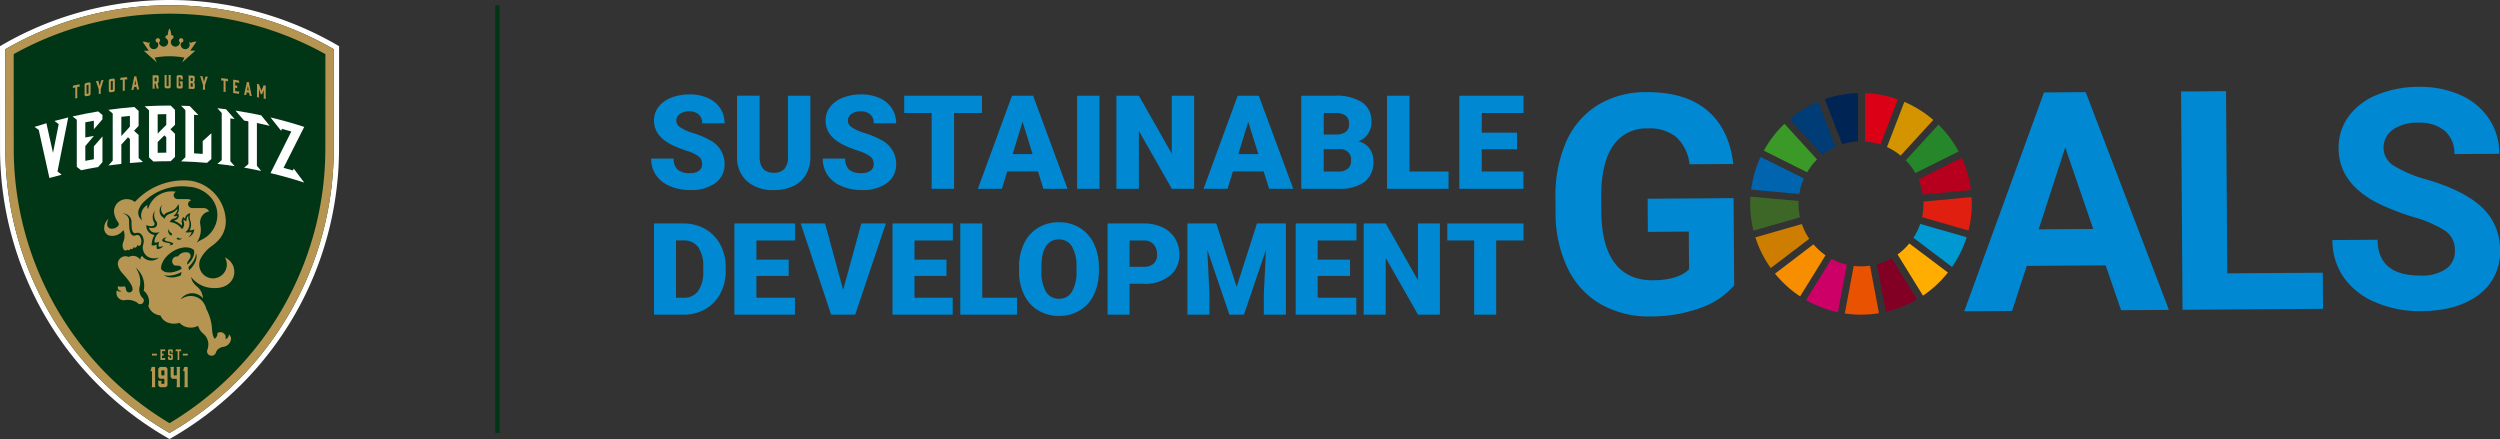 <svg xmlns="http://www.w3.org/2000/svg" width="541.857" height="95.16" viewBox="0 0 541.857 95.16">
  <rect x="0" y="0" width="541.857" height="95.16" fill="#333333" stroke="none"/>
  <g id="グループ_2203" data-name="グループ 2203" transform="translate(-321.103 -51.001)">
    <g id="グループ_2191" data-name="グループ 2191">
      <g id="グループ_2190" data-name="グループ 2190">
        <path id="パス_6276" data-name="パス 6276" d="M696.975,112.83a16.922,16.922,0,0,1-7.408,4.942,31.2,31.2,0,0,1-10.647,1.811,21.105,21.105,0,0,1-10.791-2.608,17.876,17.876,0,0,1-7.2-7.734,27.4,27.4,0,0,1-2.665-11.973l-.022-3.218a29.088,29.088,0,0,1,2.3-12.283,17.673,17.673,0,0,1,6.835-7.977,19.851,19.851,0,0,1,10.527-2.818q8.415-.057,13.188,3.924t5.7,11.644l-9.488.065a9.432,9.432,0,0,0-2.917-5.927,9.185,9.185,0,0,0-6.138-1.843,8.646,8.646,0,0,0-7.547,3.788q-2.574,3.756-2.556,11.132l.021,3.022q.051,7.443,2.9,11.225t8.312,3.746q5.492-.039,7.816-2.394l-.056-8.156-8.871.06-.049-7.182,18.62-.127Z" fill="#0089d2"/>
        <path id="パス_6277" data-name="パス 6277" d="M777.483,108.511l-17.093.117-3.183,9.771-10.367.071,17.291-47.436,9.034-.061L791.2,118.167l-10.366.071Zm-14.515-7.8,11.829-.081-6.068-17.67Z" fill="#0089d2"/>
        <path id="パス_6278" data-name="パス 6278" d="M803.849,110.249l20.7-.141.053,7.831-30.449.208-.323-47.315,9.749-.067Z" fill="#0089d2"/>
        <path id="パス_6279" data-name="パス 6279" d="M853.179,105.33A5,5,0,0,0,851.2,101.1a25.582,25.582,0,0,0-7.041-3.072,49.73,49.73,0,0,1-8.048-3.179q-8.09-4.3-8.139-11.676a11.42,11.42,0,0,1,2.114-6.855,14.1,14.1,0,0,1,6.174-4.739,23.368,23.368,0,0,1,9.072-1.751,21.246,21.246,0,0,1,9.046,1.774,14.383,14.383,0,0,1,6.194,5.141,13.569,13.569,0,0,1,2.246,7.589l-9.75.067a6.377,6.377,0,0,0-2.081-5.039,8.415,8.415,0,0,0-5.764-1.765,9,9,0,0,0-5.547,1.549,4.767,4.767,0,0,0-1.955,3.995,4.562,4.562,0,0,0,2.35,3.851,26.222,26.222,0,0,0,6.86,2.878q8.335,2.446,12.164,6.124a12.364,12.364,0,0,1,3.865,9.2,11.383,11.383,0,0,1-4.582,9.667q-4.623,3.525-12.487,3.579a24.162,24.162,0,0,1-9.958-1.931,15.73,15.73,0,0,1-6.877-5.429,14.019,14.019,0,0,1-2.412-8.043l9.782-.067q.054,7.833,9.412,7.768a9.111,9.111,0,0,0,5.418-1.45A4.6,4.6,0,0,0,853.179,105.33Z" fill="#0089d2"/>
      </g>
      <path id="パス_6280" data-name="パス 6280" d="M712.785,88.337a13.68,13.68,0,0,1,2.153-2.77l-7.059-7.74A24.164,24.164,0,0,0,703.4,83.66Z" fill="#3a9927"/>
      <path id="パス_6281" data-name="パス 6281" d="M730.09,82.868a13.473,13.473,0,0,1,2.96,1.855l7.079-7.729a24.08,24.08,0,0,0-6.274-3.914Z" fill="#d39400"/>
      <path id="パス_6282" data-name="パス 6282" d="M746.3,85.2l-9.383,4.677a13.4,13.4,0,0,1,.94,3.315L748.3,92.2A23.82,23.82,0,0,0,746.3,85.2" fill="#b7001e"/>
      <path id="パス_6283" data-name="パス 6283" d="M736.246,88.517l9.381-4.676a24.113,24.113,0,0,0-4.383-5.821l-7.079,7.727a13.6,13.6,0,0,1,2.081,2.77" fill="#25862a"/>
      <path id="パス_6284" data-name="パス 6284" d="M710.921,95.184c0-.211.007-.422.016-.632L700.5,93.618c-.033.517-.053,1.039-.053,1.566a24.055,24.055,0,0,0,.711,5.807L711.238,98.1a13.58,13.58,0,0,1-.317-2.914" fill="#3d6726"/>
      <path id="パス_6285" data-name="パス 6285" d="M734.932,103.764a13.7,13.7,0,0,1-2.546,2.395l5.512,8.924a24.216,24.216,0,0,0,5.4-5.012Z" fill="#ffad00"/>
      <path id="パス_6286" data-name="パス 6286" d="M738,95.184a13.4,13.4,0,0,1-.31,2.88l10.081,2.9a23.929,23.929,0,0,0,.7-5.777c0-.495-.016-.985-.047-1.474l-10.438.986c.006.163.009.325.009.488" fill="#e01f10"/>
      <path id="パス_6287" data-name="パス 6287" d="M714.162,103.964l-8.344,6.341a24.209,24.209,0,0,0,5.449,4.937l5.511-8.915a13.637,13.637,0,0,1-2.616-2.363" fill="#f68e00"/>
      <path id="パス_6288" data-name="パス 6288" d="M711.09,93.046a13.365,13.365,0,0,1,1-3.363l-9.379-4.672a23.845,23.845,0,0,0-2.07,7.1Z" fill="#0064ae"/>
      <path id="パス_6289" data-name="パス 6289" d="M736.616,115.891l-5.5-8.913a13.452,13.452,0,0,1-3.212,1.305l1.943,10.31a23.85,23.85,0,0,0,6.773-2.7" fill="#830025"/>
      <path id="パス_6290" data-name="パス 6290" d="M737.293,99.524a13.525,13.525,0,0,1-1.466,3.017l8.371,6.314a23.923,23.923,0,0,0,3.168-6.436Z" fill="#0098d1"/>
      <path id="パス_6291" data-name="パス 6291" d="M726.416,108.584a13.511,13.511,0,0,1-1.953.143,13.672,13.672,0,0,1-1.577-.094l-1.941,10.31a24.127,24.127,0,0,0,7.411-.058Z" fill="#e85200"/>
      <path id="パス_6292" data-name="パス 6292" d="M725.328,81.669a13.444,13.444,0,0,1,3.351.647l3.766-9.785a23.819,23.819,0,0,0-7.117-1.347Z" fill="#db0015"/>
      <path id="パス_6293" data-name="パス 6293" d="M721.394,108.375a13.43,13.43,0,0,1-3.324-1.257l-5.515,8.919a23.922,23.922,0,0,0,6.9,2.637Z" fill="#cd0068"/>
      <path id="パス_6294" data-name="パス 6294" d="M720.393,82.268a13.423,13.423,0,0,1,3.421-.609V71.175a23.928,23.928,0,0,0-7.212,1.314Z" fill="#002555"/>
      <path id="パス_6295" data-name="パス 6295" d="M713.244,102.759a13.466,13.466,0,0,1-1.6-3.2l-10.075,2.891A23.933,23.933,0,0,0,704.9,109.1Z" fill="#cd7d00"/>
      <path id="パス_6296" data-name="パス 6296" d="M716.072,84.562a13.588,13.588,0,0,1,2.9-1.757l-3.788-9.774a24.01,24.01,0,0,0-6.18,3.785Z" fill="#003d76"/>
      <path id="パス_6297" data-name="パス 6297" d="M473.283,86.557a2,2,0,0,0-.755-1.663,9.42,9.42,0,0,0-2.653-1.233,25.184,25.184,0,0,1-3.1-1.233q-3.921-1.925-3.921-5.293a4.744,4.744,0,0,1,.977-2.958,6.319,6.319,0,0,1,2.764-2,10.753,10.753,0,0,1,4.018-.713,9.394,9.394,0,0,1,3.9.776,6.171,6.171,0,0,1,2.681,2.209,5.77,5.77,0,0,1,.956,3.277H473.3a2.441,2.441,0,0,0-.755-1.912,2.948,2.948,0,0,0-2.044-.679,3.325,3.325,0,0,0-2.058.575,1.694,1.694,0,0,0,.077,2.868,10.45,10.45,0,0,0,2.923,1.3,17.9,17.9,0,0,1,3.437,1.448,5.774,5.774,0,0,1,3.269,5.195,4.926,4.926,0,0,1-1.995,4.157,8.872,8.872,0,0,1-5.473,1.51,10.862,10.862,0,0,1-4.44-.879,6.7,6.7,0,0,1-2.993-2.411,6.281,6.281,0,0,1-1.005-3.527h4.878a3.1,3.1,0,0,0,.838,2.391,3.965,3.965,0,0,0,2.722.768,3.136,3.136,0,0,0,1.906-.519A1.716,1.716,0,0,0,473.283,86.557Z" fill="#0089d2"/>
      <path id="パス_6298" data-name="パス 6298" d="M496.747,71.746v13.2a7.59,7.59,0,0,1-.956,3.886,6.187,6.187,0,0,1-2.743,2.5,9.664,9.664,0,0,1-4.226.859,8.349,8.349,0,0,1-5.806-1.912,6.819,6.819,0,0,1-2.161-5.237v-13.3h4.891v13.4q.082,3.312,3.076,3.311a2.98,2.98,0,0,0,2.286-.831,3.887,3.887,0,0,0,.776-2.7V71.746Z" fill="#0089d2"/>
      <path id="パス_6299" data-name="パス 6299" d="M510.471,86.557a2,2,0,0,0-.755-1.663,9.443,9.443,0,0,0-2.654-1.233,25.18,25.18,0,0,1-3.1-1.233q-3.921-1.925-3.921-5.293a4.75,4.75,0,0,1,.977-2.958,6.325,6.325,0,0,1,2.764-2,10.752,10.752,0,0,1,4.018-.713,9.394,9.394,0,0,1,3.9.776,6.179,6.179,0,0,1,2.682,2.209,5.778,5.778,0,0,1,.956,3.277h-4.85a2.437,2.437,0,0,0-.755-1.912,2.944,2.944,0,0,0-2.043-.679,3.323,3.323,0,0,0-2.058.575,1.693,1.693,0,0,0,.076,2.868,10.458,10.458,0,0,0,2.924,1.3,17.884,17.884,0,0,1,3.436,1.448,5.774,5.774,0,0,1,3.27,5.195,4.926,4.926,0,0,1-1.995,4.157,8.876,8.876,0,0,1-5.473,1.51,10.867,10.867,0,0,1-4.441-.879,6.7,6.7,0,0,1-2.992-2.411,6.281,6.281,0,0,1-1.005-3.527H504.3a3.1,3.1,0,0,0,.838,2.391,3.966,3.966,0,0,0,2.723.768,3.134,3.134,0,0,0,1.9-.519A1.716,1.716,0,0,0,510.471,86.557Z" fill="#0089d2"/>
      <path id="パス_6300" data-name="パス 6300" d="M533.948,75.5h-6.055V91.919H523.03V75.5h-5.944V71.746h16.862Z" fill="#0089d2"/>
      <path id="パス_6301" data-name="パス 6301" d="M546.078,88.15h-6.664l-1.164,3.769h-5.2l7.4-20.173h4.572l7.455,20.173h-5.224Zm-5.5-3.754h4.336l-2.175-7Z" fill="#0089d2"/>
      <path id="パス_6302" data-name="パス 6302" d="M559.413,91.919h-4.849V71.746h4.849Z" fill="#0089d2"/>
      <path id="パス_6303" data-name="パス 6303" d="M579.926,91.919h-4.835l-7.15-12.553V91.919h-4.863V71.746h4.863L575.077,84.3V71.746h4.849Z" fill="#0089d2"/>
      <path id="パス_6304" data-name="パス 6304" d="M594.994,88.15h-6.665l-1.164,3.769h-5.2l7.4-20.173h4.573L601.4,91.919h-5.224Zm-5.5-3.754h4.337l-2.176-7Z" fill="#0089d2"/>
      <path id="パス_6305" data-name="パス 6305" d="M603.147,91.919V71.746h7.247a10.265,10.265,0,0,1,5.923,1.427,4.748,4.748,0,0,1,2.03,4.143,4.8,4.8,0,0,1-.721,2.674,4.2,4.2,0,0,1-2.12,1.635,4.255,4.255,0,0,1,2.425,1.551,4.518,4.518,0,0,1,.845,2.771A5.344,5.344,0,0,1,616.9,90.4a8.932,8.932,0,0,1-5.563,1.517Zm4.863-11.763h2.536a3.6,3.6,0,0,0,2.272-.584,2.068,2.068,0,0,0,.679-1.681,2.178,2.178,0,0,0-.734-1.842,3.934,3.934,0,0,0-2.369-.562H608.01Zm0,3.187v4.835H611.2a3.034,3.034,0,0,0,2.023-.6,2.113,2.113,0,0,0,.707-1.7,2.236,2.236,0,0,0-2.508-2.535Z" fill="#0089d2"/>
      <path id="パス_6306" data-name="パス 6306" d="M626.6,88.178h8.465v3.741H621.734V71.746H626.6Z" fill="#0089d2"/>
      <path id="パス_6307" data-name="パス 6307" d="M649.909,83.357h-7.648v4.821h9.034v3.741H637.4V71.746h13.924V75.5h-9.06v4.253h7.648Z" fill="#0089d2"/>
      <path id="パス_6308" data-name="パス 6308" d="M462.858,119.2V99.438h6.367a9.365,9.365,0,0,1,4.711,1.187,8.365,8.365,0,0,1,3.265,3.353,10.137,10.137,0,0,1,1.187,4.854v.909a10.179,10.179,0,0,1-1.147,4.867,8.38,8.38,0,0,1-3.231,3.367,9.147,9.147,0,0,1-4.649,1.228Zm4.765-16.087v12.422h1.656a3.71,3.71,0,0,0,3.15-1.459,7.154,7.154,0,0,0,1.1-4.338v-.855a7.1,7.1,0,0,0-1.1-4.317,3.773,3.773,0,0,0-3.2-1.453Z" fill="#0089d2"/>
      <path id="パス_6309" data-name="パス 6309" d="M492.046,110.814h-7v4.724H493.4V119.2h-13.12V99.438H493.43v3.678h-8.381v4.168h7Z" fill="#0089d2"/>
      <path id="パス_6310" data-name="パス 6310" d="M503.852,113.827l3.937-14.389h5.322L506.459,119.2h-5.213l-6.6-19.765h5.281Z" fill="#0089d2"/>
      <path id="パス_6311" data-name="パス 6311" d="M526.244,110.814h-6.929v4.724H527.6V119.2H514.55V99.438h13.078v3.678h-8.313v4.168h6.929Z" fill="#0089d2"/>
      <path id="パス_6312" data-name="パス 6312" d="M534,115.538h7.541V119.2H529.239V99.438H534Z" fill="#0089d2"/>
      <path id="パス_6313" data-name="パス 6313" d="M559.273,109.727a11.656,11.656,0,0,1-1.073,5.119,7.924,7.924,0,0,1-3.047,3.427,8.479,8.479,0,0,1-4.5,1.2,8.608,8.608,0,0,1-4.48-1.161A7.9,7.9,0,0,1,543.125,115a11.323,11.323,0,0,1-1.148-4.955v-1.113a11.7,11.7,0,0,1,1.066-5.125,7.912,7.912,0,0,1,3.055-3.428,8.544,8.544,0,0,1,4.527-1.208,8.458,8.458,0,0,1,4.48,1.195,8.049,8.049,0,0,1,3.062,3.4,11.392,11.392,0,0,1,1.106,5.057Zm-4.847-.828a8.315,8.315,0,0,0-.984-4.473,3.157,3.157,0,0,0-2.817-1.527q-3.583,0-3.788,5.376l-.013,1.452a8.547,8.547,0,0,0,.964,4.467,3.15,3.15,0,0,0,2.864,1.561,3.113,3.113,0,0,0,2.783-1.534,8.312,8.312,0,0,0,.991-4.412Z" fill="#0089d2"/>
      <path id="パス_6314" data-name="パス 6314" d="M565.93,112.5V119.2h-4.765V99.438h7.887a9.2,9.2,0,0,1,4.012.834,6.289,6.289,0,0,1,2.7,2.376,6.481,6.481,0,0,1,.957,3.5,5.717,5.717,0,0,1-2.07,4.622,8.589,8.589,0,0,1-5.681,1.731Zm0-3.679h3.122a2.95,2.95,0,0,0,2.112-.692,2.577,2.577,0,0,0,.726-1.955,3.179,3.179,0,0,0-.747-2.213,2.647,2.647,0,0,0-2.036-.842H565.93Z" fill="#0089d2"/>
      <path id="パス_6315" data-name="パス 6315" d="M584.729,99.438l4.412,13.752,4.4-13.752h6.272V119.2h-4.778v-4.615l.461-9.449L590.716,119.2h-3.15l-4.792-14.077.462,9.462V119.2h-4.765V99.438Z" fill="#0089d2"/>
      <path id="パス_6316" data-name="パス 6316" d="M613.716,110.814H606.7v4.724h8.375V119.2h-13.14V99.438H615.1v3.678h-8.4v4.168h7.017Z" fill="#0089d2"/>
      <path id="パス_6317" data-name="パス 6317" d="M633.184,119.2h-4.738l-7-12.3v12.3h-4.765V99.438h4.765l6.991,12.3v-12.3h4.751Z" fill="#0089d2"/>
      <path id="パス_6318" data-name="パス 6318" d="M651.321,103.116h-5.932V119.2h-4.766V103.116H634.8V99.438h16.521Z" fill="#0089d2"/>
    </g>
    <g id="グループ_2202" data-name="グループ 2202">
      <path id="パス_6319" data-name="パス 6319" d="M394.027,60.68a72.449,72.449,0,0,0-72.354,0l-.57.33.01,22.165a72.3,72.3,0,0,0,36.165,62.653l.572.333h0l.572-.333a72.3,72.3,0,0,0,36.164-62.652L394.6,61.01Z" fill="#fff"/>
      <path id="パス_6320" data-name="パス 6320" d="M357.851,144.84a71.158,71.158,0,0,0,35.594-61.665l.01-21.507a71.1,71.1,0,0,0-35.6-9.525h0a71.1,71.1,0,0,0-35.605,9.525l.01,21.507a71.159,71.159,0,0,0,35.6,61.665Z" fill="#003615"/>
      <path id="パス_6321" data-name="パス 6321" d="M357.851,53.97a69.4,69.4,0,0,1,33.777,8.761l-.01,20.444A69.324,69.324,0,0,1,357.85,142.72a69.33,69.33,0,0,1-33.768-59.546l-.009-20.443A69.393,69.393,0,0,1,357.85,53.97h0m0-1.827h0a71.1,71.1,0,0,0-35.605,9.525l.01,21.507a71.159,71.159,0,0,0,35.6,61.665h0a71.158,71.158,0,0,0,35.594-61.665l.01-21.507a71.1,71.1,0,0,0-35.6-9.525Z" fill="#b69451"/>
      <path id="パス_6322" data-name="パス 6322" d="M364.444,101.823" fill="#b19050"/>
      <path id="パス_6323" data-name="パス 6323" d="M363.67,60.054h-.009a1.821,1.821,0,0,0-1.208.262.419.419,0,0,0-.382-.15.96.96,0,0,1,.151.516.971.971,0,0,1-.809.957.9.9,0,0,1-.157.016c-.015,0-.031,0-.047,0q-.06,0-.12-.012a.964.964,0,0,1-.7-1.409.479.479,0,0,0,.077-.007l.012,0h0a.482.482,0,0,0,.374-.428c0-.015,0-.029,0-.044a.483.483,0,0,0-.925-.195.474.474,0,0,0-.042.195.482.482,0,0,0,.219.4.986.986,0,0,1-.054.284c-.011.03-.022.061-.036.09s-.019.035-.028.052a.886.886,0,0,1-.074.117c-.009.013-.02.024-.03.036a.91.91,0,0,1-.1.1c-.013.012-.027.023-.041.034a1.066,1.066,0,0,1-.111.079c-.011.007-.023.012-.035.019a.969.969,0,1,1-.9-1.714.532.532,0,0,0,.022-.24.468.468,0,0,0-.345-.393.4.4,0,0,0-.179,0c.007-.073.01-.152.01-.238a2.918,2.918,0,0,0-.361-1.213,2.9,2.9,0,0,0-.362,1.213c0,.086,0,.165.011.238a.4.4,0,0,0-.179,0,.467.467,0,0,0-.345.393.518.518,0,0,0,.021.24.969.969,0,1,1-.9,1.714c-.012-.007-.024-.012-.035-.019a.958.958,0,0,1-.11-.079l-.042-.034a1.147,1.147,0,0,1-.1-.1c-.01-.012-.02-.023-.029-.036a.886.886,0,0,1-.074-.117c-.01-.017-.02-.034-.029-.052s-.024-.06-.035-.09a.987.987,0,0,1-.055-.284.48.48,0,0,0,.219-.4.49.49,0,0,0-.041-.195.484.484,0,0,0-.926.195.327.327,0,0,0,.005.044.481.481,0,0,0,.374.428h0l.011,0a.49.49,0,0,0,.077.007.962.962,0,0,1-.7,1.409,1.162,1.162,0,0,1-.12.012l-.046,0a.9.9,0,0,1-.157-.016.967.967,0,0,1-.659-1.473.416.416,0,0,0-.381.15,1.824,1.824,0,0,0-1.208-.262h-.01l1.325,1.936h-1.09l2.848,2.556-.482-1.048a17.139,17.139,0,0,1,6.438,0l-.483,1.048,2.848-2.556h-1.09Z" fill="#b69451"/>
      <g id="グループ_2192" data-name="グループ 2192">
        <path id="パス_6324" data-name="パス 6324" d="M341.446,82.732v2.781q-.927.162-1.852.344v-3.2q.926-1.11,1.854-2.2-.928.164-1.854.345V77.508q.926-.182,1.853-.345,0,.928,0,1.856.93-1.09,1.862-2.164v-.927q-.465-.392-.93-.779-2.79.462-5.556,1.091.462.358.923.723v10.2l.924.732q1.848-.383,3.709-.69.465-.54.93-1.077V80.566Q342.377,81.64,341.446,82.732Z" fill="#fff"/>
        <path id="パス_6325" data-name="パス 6325" d="M333.561,88.176q.459.342.917.689-1.335.341-2.663.72-1.162-5.233-2.318-10.437c-.3-.215-.6-.427-.906-.639q1.281-.416,2.57-.794.714,3.21,1.43,6.434.618-3.129,1.239-6.249-.459-.344-.916-.682,1.484-.405,2.978-.761Q334.724,82.3,333.561,88.176Z" fill="#fff"/>
        <path id="パス_6326" data-name="パス 6326" d="M352.462,74.032q2.814-.159,5.632-.151.471.465.941.935v3.238q-.5.484-1,.975.5.494,1,.992v5q-.47.457-.939.92-1.88,0-3.757.064-.469-.447-.939-.889v-10.2Q352.931,74.469,352.462,74.032Zm2.816,5.913q.931-.946,1.864-1.873V75.741q-.932.006-1.864.031Zm1.444.391q-.721.722-1.444,1.454v2.329q.931-.026,1.864-.032V80.748Z" fill="#fff"/>
        <path id="パス_6327" data-name="パス 6327" d="M347.4,80.486q.928-1.024,1.858-2.029V76.126q-.93.084-1.858.187Zm-2.8,6.382q.467-.529.933-1.054V75.609q-.467-.4-.933-.8,2.8-.395,5.607-.621.471.426.94.857v3.239q-.5.527-.994,1.058.5.45.994.907v5c.313.288.625.576.938.867q-1.414.085-2.826.215v-5.2l-.42-.376q-.719.781-1.438,1.574v4.186Q346,86.672,344.6,86.868Z" fill="#fff"/>
        <path id="パス_6328" data-name="パス 6328" d="M379.552,78.269q-1.38-.327-2.767-.611v9.278q.462.558.923,1.121-1.847-.4-3.7-.72l.928-.762V77.3q-.464-.085-.928-.166-.928-1.087-1.86-2.157,2.793.428,5.565,1.024Q378.632,77.124,379.552,78.269Z" fill="#fff"/>
        <path id="パス_6329" data-name="パス 6329" d="M387.037,90.569q-3.618-1.174-7.3-2.052Q382,83.954,384.243,79.5q-1.005-.292-2.014-.563l-.2.407q-1.141-1.459-2.29-2.891,3.68.876,7.3,2.052-2.226,4.38-4.478,8.871,1.008.273,2.01.569l.2-.4Q385.907,89.044,387.037,90.569Z" fill="#fff"/>
        <path id="パス_6330" data-name="パス 6330" d="M365.041,81.578v2.784q-.939-.072-1.877-.125,0-4.174,0-8.349c.313.018.625.037.938.058q-.939-.99-1.88-1.962-.936-.043-1.874-.069.469.476.939.957V85.077q-.469.447-.939.9,2.817.075,5.628.319.468-.423.937-.842V79.885Q365.979,80.722,365.041,81.578Z" fill="#fff"/>
        <path id="パス_6331" data-name="パス 6331" d="M371.025,85.941V76.664q.467.066.933.136-.932-1.068-1.865-2.119-.933-.122-1.868-.225.467.515.934,1.036V85.7q-.467.408-.934.82,1.867.207,3.73.488Q371.49,86.47,371.025,85.941Z" fill="#fff"/>
      </g>
      <path id="パス_6332" data-name="パス 6332" d="M350.311,95.822v0Z" fill="#10351b"/>
      <g id="グループ_2195" data-name="グループ 2195">
        <path id="パス_6333" data-name="パス 6333" d="M370.721,123.477a1.129,1.129,0,0,1-.749,1.055,1.239,1.239,0,0,0-.195-1.121,1.215,1.215,0,0,0-1.544-.228,1.346,1.346,0,0,1-.273.934,1.056,1.056,0,0,1-.341.3,2.315,2.315,0,0,1-.3-.559,6.348,6.348,0,0,1-.255-1.461,10.467,10.467,0,0,0-1.246-4.426,4.123,4.123,0,0,0-.935-1.785,3.392,3.392,0,0,0-4.515-.319l-.09.07a2.4,2.4,0,0,1,.959-.965,3.029,3.029,0,0,1,3.877.709c-.357-2.933-2.134-2.255-2.6-4.66a6.17,6.17,0,0,0,4.9,2.41c3.567.172,5.223-2.529,4.159-4.972a3.632,3.632,0,0,0-1.734-1.677,3,3,0,0,1-1.6,4.385,2.88,2.88,0,0,1-2.229-.113,2.978,2.978,0,0,1-1.465-3.915,7.831,7.831,0,0,1,2.334-2.729,8.71,8.71,0,0,0,1.223-1,6.064,6.064,0,0,0,1.946-4.374,9.092,9.092,0,0,0-4.064-7.482,8.725,8.725,0,0,0-3.807-1.407,14.373,14.373,0,0,0-11.69,4.469l-.154.161a2.834,2.834,0,0,0-3.847.292,2.8,2.8,0,0,0-.681,1.773,4.409,4.409,0,0,0,.911,2.343h0s.287.426.082.659a1.794,1.794,0,0,1-1.779.691c-1.251-.36-.4-2.1-.4-2.1a2.585,2.585,0,0,0-.926,2.173,1.61,1.61,0,0,0,1,1.424,2.921,2.921,0,0,0,3.014-1.006s.13-.138.228.006a3.483,3.483,0,0,1-.113,2.414c-.274.694-.14,1.571.289,1.811a.423.423,0,0,0,.568-.151.432.432,0,0,0,.407.111.575.575,0,0,0,.327-.342.286.286,0,0,0,.326.117.5.5,0,0,0,.316-.457.375.375,0,0,0,.463.117.645.645,0,0,0,.334-.559c.013.017.023.033.037.05a.453.453,0,0,0,.708-.094,1.956,1.956,0,0,0-.175-1.814.66.66,0,0,0-.784-.266,1.045,1.045,0,0,1-.717.082c-.59-.179-.7-1.066-.782-1.608-.023-.221-.068-1.1-.068-1.406a1.617,1.617,0,0,0-1.437-1.763,1.852,1.852,0,0,1,1.976,1.976c0,1.708.225,2.449,1.017,2.247a1.07,1.07,0,0,1,1.061.254,2.326,2.326,0,0,1,.447,2.272,2.356,2.356,0,0,0,1.1,2.673,2.783,2.783,0,0,0,2.348.087,2.447,2.447,0,0,1-3.707-.342,1.29,1.29,0,0,0-.375.854,1.955,1.955,0,0,0-.965-.735,1.921,1.921,0,0,0-1.533.136,1.656,1.656,0,0,0-2.364,1.5,2.907,2.907,0,0,0,.029.308,4.375,4.375,0,0,0,1.113,1.88c.1.113.213.246.343.394,1.068,1.214,1.9,2.455,1.684,3.11a.707.707,0,0,1-.678.494.675.675,0,0,1-.679-.5c-.085-.307-.128-.834-.444-.805-.472.043-.987.151-1.292-.054l-.009-.006a.744.744,0,0,0-.069.367.7.7,0,0,0,.858.651.723.723,0,0,1-1.035-.137,1.6,1.6,0,0,0,.016,1.251,1.629,1.629,0,0,0,1.492.93l.036,0a3.835,3.835,0,0,1,2.313.232,2.144,2.144,0,0,1,.577.325.777.777,0,1,0,1.057-1.121,2.616,2.616,0,0,1-.323-.417,2.709,2.709,0,0,1-.194-2.191,5.085,5.085,0,0,0-.971-3.914s.081.064.161.13a5.1,5.1,0,0,1,1.625,4.887,3.021,3.021,0,0,1,1.015,3.323,3.008,3.008,0,0,0,2.609,2.035c.948,2.237,3.719,1.839,4.109,1.577a3.266,3.266,0,0,0,1.636.969,3.572,3.572,0,0,0,2.44-.292l.056.232a3.415,3.415,0,0,0,1.173,1.576,3.124,3.124,0,0,1,.978,2.061,4.188,4.188,0,0,1-.172,1.219.925.925,0,0,0,.4,1.276,1.193,1.193,0,0,0,.763.083.967.967,0,0,0,.663-.711,1.645,1.645,0,0,1,.559-.757,2.307,2.307,0,0,1,1.11-.436,1.934,1.934,0,0,0,1.6-1.852A1.453,1.453,0,0,0,370.721,123.477ZM354.9,93.69A5.343,5.343,0,0,0,353.19,96.3a.969.969,0,0,1-.114-.888,2.617,2.617,0,0,0-1.268,3.075,1.937,1.937,0,0,0,.094.252,2.024,2.024,0,0,1-.823-1.889c.019-.125.038-.227.057-.311a4.417,4.417,0,0,1,1.144-1.787,11.743,11.743,0,0,1,9.739-3.278,6.9,6.9,0,0,1,5.035,2.638,5.738,5.738,0,0,1,1.052,4.586,5.936,5.936,0,0,1-2.85,4.02c-.293.162-.5.249-.847.448a7.539,7.539,0,0,0-.664.429c.074-.112.15-.233.226-.368a4.987,4.987,0,0,0,.521-3.633,2.572,2.572,0,0,1,.606-2.044,2.314,2.314,0,0,1,1.323-.724,1.293,1.293,0,0,0-1.145-.728h-2.4a.985.985,0,0,1-.949-.526.846.846,0,0,1,.624-1.144,1.3,1.3,0,0,0-.882-.279h-2.11a.846.846,0,0,1-.784-1.054,1.007,1.007,0,0,1,.467-.539A5.426,5.426,0,0,0,354.9,93.69Z" fill="#b69451"/>
        <g id="グループ_2194" data-name="グループ 2194">
          <g id="グループ_2193" data-name="グループ 2193">
            <path id="パス_6334" data-name="パス 6334" d="M359.743,95.224a2.549,2.549,0,0,1-1.694,1.586c-.741.247-1.127.353-1.364.816a1.659,1.659,0,0,1-.414-2.231,1.775,1.775,0,0,0-.088,2.527,2.458,2.458,0,0,1,.578.529,1.639,1.639,0,0,1,.63-.857,2.431,2.431,0,0,1,.687-.306,3.3,3.3,0,0,0,1.494-1.056,1.8,1.8,0,0,1-.35,1.029,1.779,1.779,0,0,1-.521.507.751.751,0,0,0,.414.111.652.652,0,0,0,.431-.13.763.763,0,0,1-.569.584,1.576,1.576,0,0,0-.751.309,1.044,1.044,0,0,0-.325.489h0a3.64,3.64,0,0,1,2.66,1.548,1.685,1.685,0,0,0,.4-.715,1.593,1.593,0,0,0,.005-.761,1.039,1.039,0,0,1-.055-.631,1,1,0,0,0,.255.242,1.034,1.034,0,0,0,.342.154,2.184,2.184,0,0,1,.094-.7,1.159,1.159,0,0,1,.32-.538,2.47,2.47,0,0,0,.165,1.218,2.228,2.228,0,0,1-.81,2.376,2.6,2.6,0,0,0,1.351-.067,1.6,1.6,0,0,1-.728,1.129.97.97,0,0,0,.5-.223,1.879,1.879,0,0,0,.8-1.468,2.15,2.15,0,0,1-1.019.238h0a2.383,2.383,0,0,0,.183-2.068,2.692,2.692,0,0,1-.153-.749,2.34,2.34,0,0,1,.148-.909,1.418,1.418,0,0,0-1.055.822,1.5,1.5,0,0,0-.088.4.847.847,0,0,1-.286-.4,1.163,1.163,0,0,0-.418,1.225.882.882,0,0,1-.025.632,4.5,4.5,0,0,0-1.617-1.018c.011-.033.035-.089.214-.159a1.073,1.073,0,0,0,.427-.232.986.986,0,0,0,.257-1.139.931.931,0,0,1-.159.062.446.446,0,0,1-.113.028A2.428,2.428,0,0,0,359.743,95.224Z" fill="#003615"/>
            <path id="パス_6335" data-name="パス 6335" d="M357.62,100.641a1.363,1.363,0,0,0,.537.829c.34.237.266.425.181.5a.242.242,0,0,1-.3,0A1.174,1.174,0,0,1,357.62,100.641Z" fill="#003615"/>
            <path id="パス_6336" data-name="パス 6336" d="M360.578,102.669a1.052,1.052,0,0,1-.761-.072c-.285-.148-.388-.03-.412.057a.189.189,0,0,0,.1.205A.909.909,0,0,0,360.578,102.669Z" fill="#003615"/>
            <path id="パス_6337" data-name="パス 6337" d="M357.272,102.486a1.1,1.1,0,0,0-.367.21c-.178.195-.278.443.491.622a4.325,4.325,0,0,1,1.087.322c.663.393-.784.571-.784.571s1.056-.35-.337-.589c-1.112-.191-1.241-.471-1.024-.756a1.085,1.085,0,0,1,.934-.38" fill="#003615"/>
            <path id="パス_6338" data-name="パス 6338" d="M356.234,104.4a1.762,1.762,0,0,1-.732.063,1.763,1.763,0,0,1,.128-1.12.98.98,0,0,1-.326.152,1.781,1.781,0,0,1-.732.063,2.736,2.736,0,0,1,.3-1.267,2.5,2.5,0,0,1,.869-.952c-1.136.194-1.585.1-2.012-.344a1.446,1.446,0,0,1-.354-.655c.353.08,1.337.241,1.678-.394a.882.882,0,0,0-.083-.954,2.39,2.39,0,0,1-.264-2.338h0a2.266,2.266,0,0,0-.481,1.759c.128.8.524.843.348,1.309-.143.38-.967.426-1.738.054a1.933,1.933,0,0,0,.227,1.131,2.019,2.019,0,0,0,1.542,1.027,4.058,4.058,0,0,0-.625,2.252,1.546,1.546,0,0,0,.571-.012,1.084,1.084,0,0,0,.543-.185,1.789,1.789,0,0,0,.052,1,1.978,1.978,0,0,0,.638-.124,1.657,1.657,0,0,0,.741-.6S356.494,104.309,356.234,104.4Z" fill="#003615"/>
          </g>
          <path id="パス_6339" data-name="パス 6339" d="M363.431,107.772a4.851,4.851,0,0,1-.8,1.245,6.035,6.035,0,0,1-.582.582,3.659,3.659,0,0,0-.1-.722,6.7,6.7,0,0,0,.531-.55,5.154,5.154,0,0,0,.842-1.33,3.194,3.194,0,0,0,.268-1.129,1.957,1.957,0,0,1,.121.685A3.017,3.017,0,0,1,363.431,107.772Z" fill="#003615"/>
          <path id="パス_6340" data-name="パス 6340" d="M356.105,109.4a1.313,1.313,0,0,1-.1-.148c0-.018,0-.035,0-.053a3,3,0,0,1,.274-1.219,4.829,4.829,0,0,1,.8-1.245,6.333,6.333,0,0,1,1.274-1.11,6.075,6.075,0,0,1,2.255-.937,3.723,3.723,0,0,1,1.67.047,2.224,2.224,0,0,1,.647.3,1.786,1.786,0,0,1,.217.178,1.614,1.614,0,0,1,.059.381,2.534,2.534,0,0,1-.232,1.093,4.593,4.593,0,0,1-.762,1.183,6.154,6.154,0,0,1-.466.478c-.016-.029-.028-.049-.033-.06-.182-.37.37-1.019.469-1.148a1.162,1.162,0,0,0,.226-.643.778.778,0,0,0-.789-.81c-.021,0-.042,0-.063,0a1.938,1.938,0,0,0-1.868.91,1.05,1.05,0,0,0-.738,1.937l.061.013c.021,0,.694.039.82.053a.6.6,0,0,1,.521.3,1.266,1.266,0,0,1,.094.235,1.366,1.366,0,0,1,.025.143,6.27,6.27,0,0,1-1.726.675,3.846,3.846,0,0,1-1.61.044,2.061,2.061,0,0,1-.6-.222A1.47,1.47,0,0,1,356.105,109.4Z" fill="#003615"/>
          <path id="パス_6341" data-name="パス 6341" d="M357.427,111.017a2.271,2.271,0,0,1-.646-.3c-.047-.033-.092-.067-.136-.1.061.017.123.034.186.048a3.779,3.779,0,0,0,.779.08h0a5.06,5.06,0,0,0,1.089-.126,6.717,6.717,0,0,0,1.757-.676,3.382,3.382,0,0,1-.191.771,5.587,5.587,0,0,1-1.172.353A3.723,3.723,0,0,1,357.427,111.017Z" fill="#003615"/>
        </g>
      </g>
      <g id="グループ_2196" data-name="グループ 2196">
        <path id="パス_6342" data-name="パス 6342" d="M338.408,69.787l-.185-.015-.323.068-.048.063v2.159l.054.17c-.18.038-.361.077-.541.117l.054-.194V70l-.051-.042-.33.072-.177.093c.027-.185.052-.37.079-.556.461-.1.923-.2,1.385-.3C338.353,69.439,338.38,69.613,338.408,69.787Z" fill="#b69451"/>
        <path id="パス_6343" data-name="パス 6343" d="M340.735,69.033v2.406l-.216.277q-.432.079-.864.163l-.219-.2v-2.4l.219-.277c.288-.055.576-.11.864-.162Zm-.489.34-.328.062-.052.062V71.3l.052.043.328-.061.051-.063V69.416Z" fill="#b69451"/>
        <path id="パス_6344" data-name="パス 6344" d="M342.937,71.124l.048.174-.532.085c.018-.064.037-.127.055-.191V70.37q-.267-.788-.532-1.575l-.127-.191c.214-.036.428-.072.642-.106l-.062.123q.146.505.292,1.011l.291-1.1-.062-.1c.214-.034.429-.066.643-.1-.043.077-.085.155-.127.232q-.266.872-.529,1.744Z" fill="#b69451"/>
        <path id="パス_6345" data-name="パス 6345" d="M345.991,68.233v2.4l-.217.266q-.435.056-.87.114l-.22-.208V68.4l.22-.265q.435-.059.87-.114Zm-.492.313-.331.043-.051.06v1.806l.051.047.331-.044.052-.059V68.592Z" fill="#b69451"/>
        <path id="パス_6346" data-name="パス 6346" d="M348.713,68.238l-.186-.035-.328.032-.048.058v2.159l.055.177-.549.056c.019-.062.037-.125.056-.187V68.339l-.052-.048-.335.036-.179.073c.026-.182.053-.364.079-.547q.7-.078,1.4-.145Z" fill="#b69451"/>
        <path id="パス_6347" data-name="パス 6347" d="M351.3,70.369l-.549.038.038-.116-.1-.432-.052-.053-.432.033-.052.061c-.032.149-.064.3-.1.447l.038.111-.549.046c.029-.067.058-.134.086-.2l.54-2.563-.049-.163c.2-.016.4-.032.6-.046l-.048.17q.268,1.239.539,2.48Zm-1-1.022.256-.019.041-.045c-.056-.3-.113-.6-.169-.908-.057.311-.113.622-.17.934Z" fill="#b69451"/>
        <path id="パス_6348" data-name="パス 6348" d="M354.124,70.218l.056-.184V67.523l-.056-.184c.383-.014.767-.027,1.15-.037l.221.229v1.311c-.073.083-.147.165-.221.248.063.3.127.6.19.893.023.064.046.128.07.192l-.544.014c.013-.06.025-.119.038-.179-.062-.288-.125-.575-.187-.862l-.035-.045-.142.005-.051.059v.852l.055.18Zm.88-1.6.052-.054v-.72L355,67.795l-.34.01-.051.055v.72l.051.051Z" fill="#b69451"/>
        <path id="パス_6349" data-name="パス 6349" d="M358.094,67.455v2.454c-.074.08-.148.159-.221.239q-.441,0-.88,0c-.072-.079-.143-.158-.215-.236V67.46l-.055-.185.544-.005-.056.186v2.159l.052.053h.339l.053-.053V67.455l-.056-.186h.551Z" fill="#b69451"/>
        <path id="パス_6350" data-name="パス 6350" d="M359.384,69.922v-2.4l.222-.231q.438.007.876.02l.218.241v.485l.056.184L360.2,68.2l.059-.18v-.189l-.049-.058-.339-.008-.048.056v1.806l.048.058.339.008.049-.055v-.519l-.125,0c-.032-.162-.064-.324-.1-.487.238.006.476.012.714.02l-.056.187v1.118l-.218.232q-.438-.012-.876-.02Z" fill="#b69451"/>
        <path id="パス_6351" data-name="パス 6351" d="M361.941,67.358q.574.025,1.149.056l.221.248V68.6l-.225.226.225.255v.985l-.221.226q-.574-.031-1.149-.056l.055-.183V67.542Zm.491,1.144.052.055.336.017.052-.05v-.591l-.052-.059-.336-.017-.052.054Zm.388.553-.336-.017-.052.055v.625l.052.059.336.017.052-.054v-.625Z" fill="#b69451"/>
        <path id="パス_6352" data-name="パス 6352" d="M365.532,70.278l.049.185-.536-.042.055-.177v-.822q-.267-.852-.536-1.7l-.127-.221.646.047-.062.109c.1.36.2.72.294,1.08l.293-1.034-.062-.118q.324.025.646.054l-.128.2q-.266.809-.532,1.618Z" fill="#b69451"/>
        <path id="パス_6353" data-name="パス 6353" d="M370.563,68.658l-.186-.077-.327-.043-.048.047v2.159l.055.189c-.183-.024-.365-.047-.548-.069l.055-.175V68.53l-.052-.06-.334-.04-.179.032c.026-.176.053-.353.079-.529q.7.084,1.4.176C370.507,68.292,370.535,68.475,370.563,68.658Z" fill="#b69451"/>
        <path id="パス_6354" data-name="パス 6354" d="M371.592,71.143l.055-.178V68.454c-.019-.063-.037-.127-.055-.19q.652.095,1.3.2.039.271.079.543l-.179-.086-.669-.1-.052.049v.6l.052.064.219.034.169-.035v.6l-.169-.086-.219-.034-.052.046v.621l.052.064.669.1.179-.029c-.027.177-.053.353-.079.53Q372.245,71.237,371.592,71.143Z" fill="#b69451"/>
        <path id="パス_6355" data-name="パス 6355" d="M375.706,71.832c-.181-.035-.362-.068-.543-.1l.037-.107-.1-.457-.051-.066-.428-.077-.051.048-.1.422c.013.04.025.08.038.12l-.545-.094.086-.179.534-2.425-.048-.175c.2.034.395.07.592.106l-.048.158.534,2.618Zm-.992-1.278.254.046.041-.034-.168-.951-.168.89Z" fill="#b69451"/>
        <path id="パス_6356" data-name="パス 6356" d="M377.888,71.446l-.273-.058-.378-1.09v1.655c.018.065.037.129.055.194-.179-.038-.357-.074-.536-.11l.055-.171V69.355c-.019-.066-.037-.131-.055-.2l.481.1q.258.705.515,1.411.256-.6.514-1.192l.48.106-.055.173v2.512c.018.064.037.129.055.194l-.535-.118c.019-.057.037-.113.055-.17V70.517Z" fill="#b69451"/>
      </g>
      <g id="グループ_2197" data-name="グループ 2197">
        <path id="パス_6357" data-name="パス 6357" d="M354.8,134.923h-.835l.083-.283v-3.109l-.073-.086h-.252l.242-.913h.756v4.108Z" fill="#b69451"/>
        <path id="パス_6358" data-name="パス 6358" d="M357.407,130.9v3.652l-.337.37h-1.328l-.331-.37v-.739l-.084-.278h.835l-.1.278v.283l.079.086h.51l.078-.086v-.913l-.078-.087h-.914l-.331-.37V130.9l.331-.369h1.328Zm-.751.37h-.51l-.079.081v.925l.079.086h.51l.078-.086v-.925Z" fill="#b69451"/>
        <path id="パス_6359" data-name="パス 6359" d="M360.175,134.923h-.835l.084-.283v-1.456l-.079-.087h-.925l-.33-.37v-1.912l-.084-.283h.829l-.078.283v1.462l.078.086h.51l.079-.086v-1.462l-.084-.283h.835l-.085.283v3.825Z" fill="#b69451"/>
        <path id="パス_6360" data-name="パス 6360" d="M361.866,134.923h-.835l.084-.283v-3.109l-.073-.086h-.252l.241-.913h.756v4.108Z" fill="#b69451"/>
      </g>
      <g id="グループ_2201" data-name="グループ 2201">
        <g id="グループ_2198" data-name="グループ 2198">
          <path id="パス_6361" data-name="パス 6361" d="M355.093,128.1l-.137-.048h-.775l-.134.048v-.479l.134.048h.775l.137-.048Z" fill="#b69451"/>
        </g>
        <g id="グループ_2199" data-name="グループ 2199">
          <path id="パス_6362" data-name="パス 6362" d="M361.787,128.1l-.137-.048h-.775l-.134.048v-.479l.134.048h.775l.137-.048Z" fill="#b69451"/>
        </g>
        <g id="グループ_2200" data-name="グループ 2200">
          <path id="パス_6363" data-name="パス 6363" d="M355.835,129.016l.044-.148v-2l-.044-.144h1.041l.063.422-.142-.045h-.535l-.041.045v.473l.041.045h.176l.134-.048v.479l-.134-.048h-.176l-.041.042v.494l.041.046h.535l.142-.046-.063.432Z" fill="#b69451"/>
          <path id="パス_6364" data-name="パス 6364" d="M358.616,127.448h-.436l.041-.145v-.15l-.041-.043h-.265l-.041.043v.482l.041.045h.482l.172.19v.956l-.172.19H357.7l-.181-.19v-.386l-.038-.145h.432l-.043.145v.15l.041.043h.265l.041-.043v-.482l-.041-.045H357.7l-.181-.193v-.958l.181-.187h.693l.172.187v.391Z" fill="#b69451"/>
          <path id="パス_6365" data-name="パス 6365" d="M360.4,127.153l-.148-.043h-.26l-.039.043v1.718l.044.145h-.435l.044-.145v-1.718l-.041-.043H359.3l-.143.043.064-.428h1.114Z" fill="#b69451"/>
        </g>
      </g>
    </g>
    <line id="線_90" data-name="線 90" y2="92.697" transform="translate(428.91 52.143)" fill="none" stroke="#003615" stroke-miterlimit="10" stroke-width="0.946"/>
  </g>
</svg>
